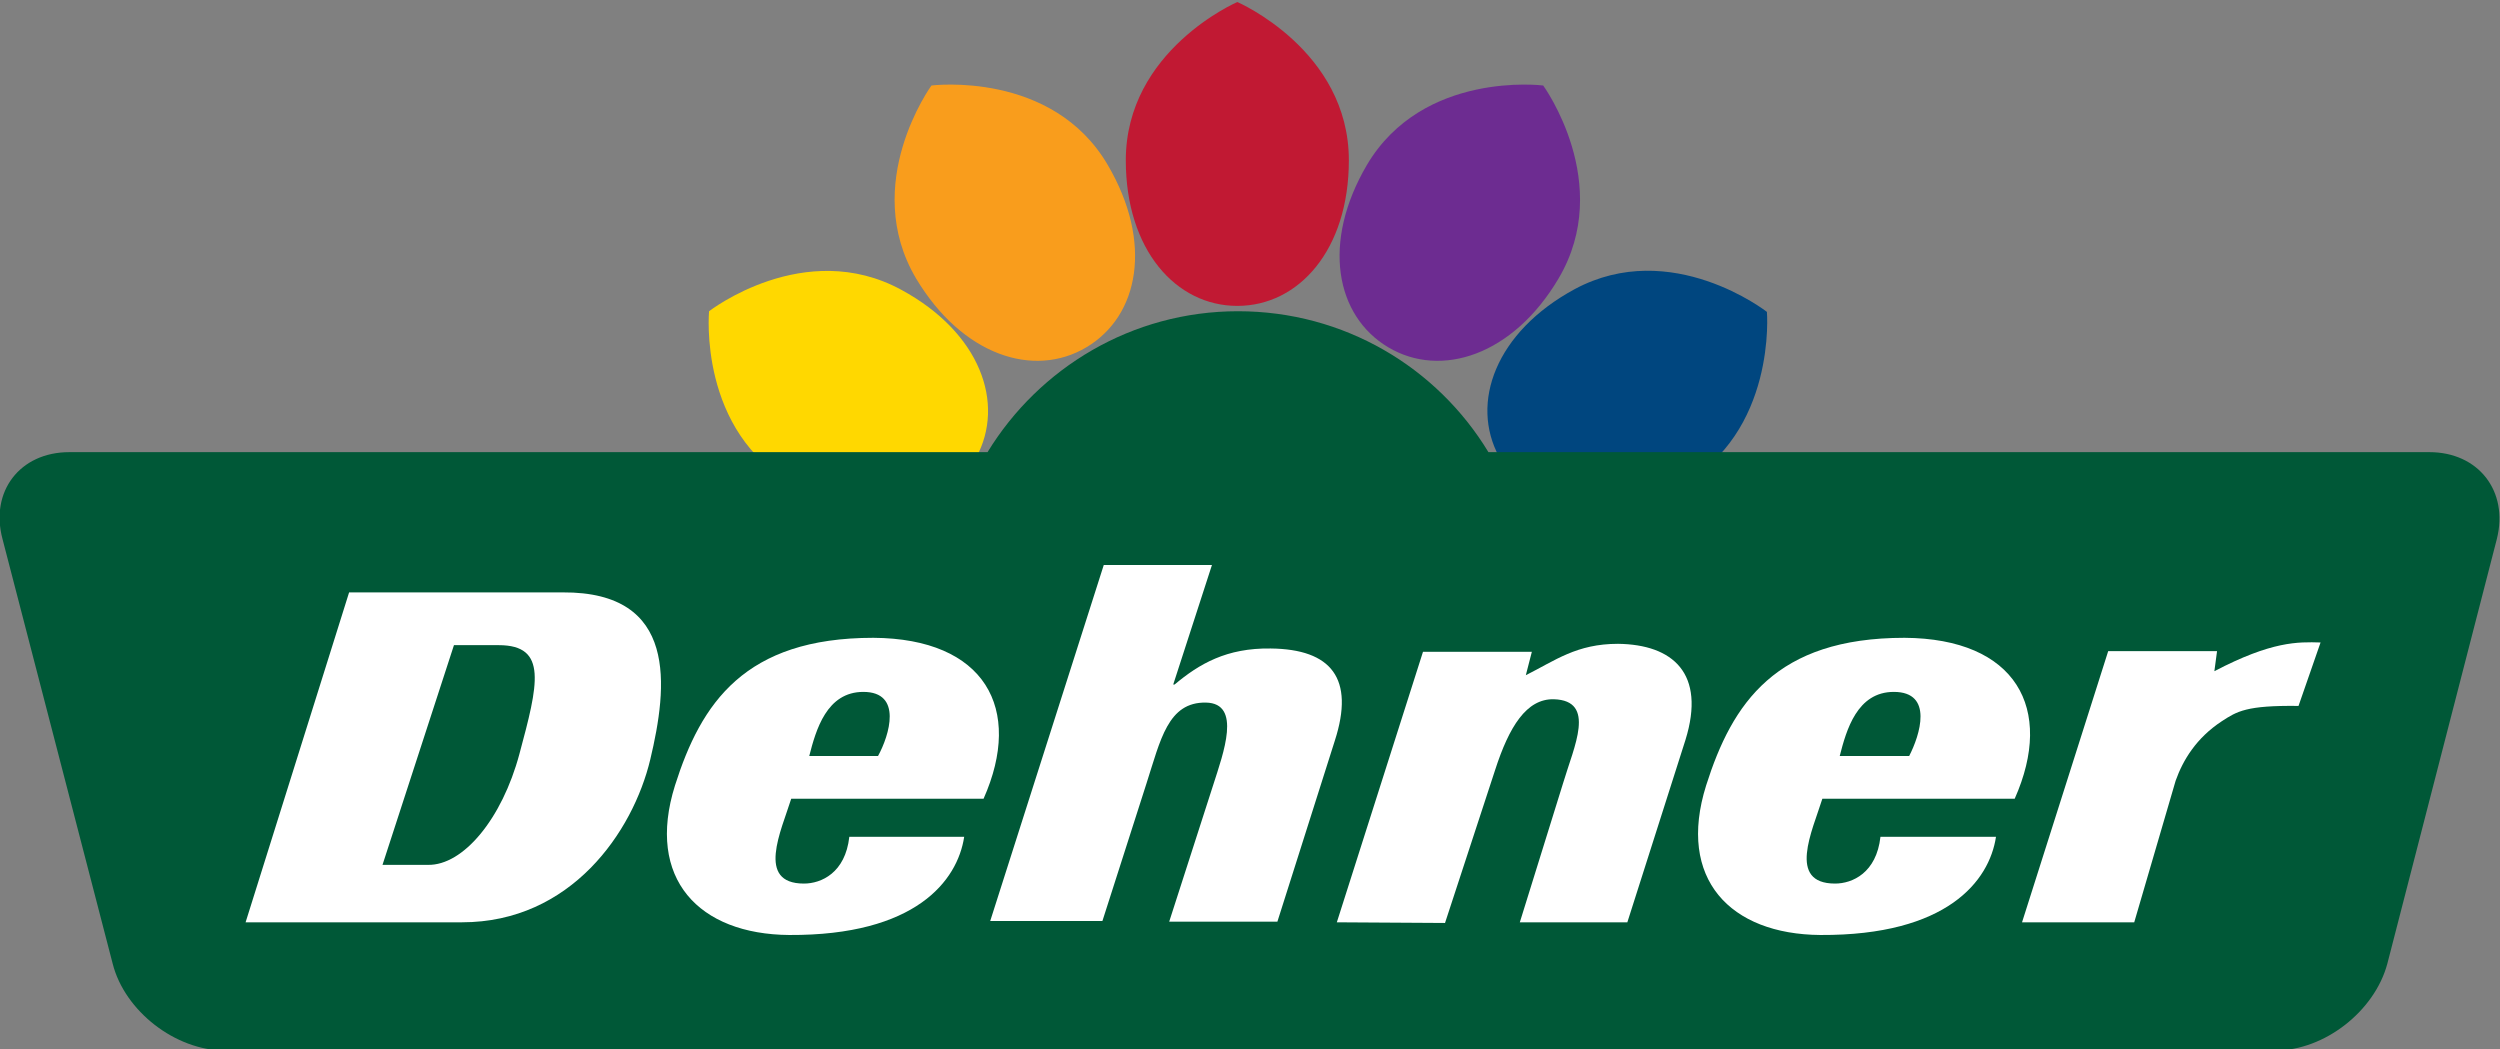 <?xml version="1.0" encoding="utf-8"?>
<!-- Generator: Adobe Illustrator 26.1.0, SVG Export Plug-In . SVG Version: 6.00 Build 0)  -->
<svg version="1.1" id="Layer_1" xmlns="http://www.w3.org/2000/svg" xmlns:xlink="http://www.w3.org/1999/xlink" x="0px" y="0px"
	 viewBox="0 0 499 209.4" style="enable-background:new 0 0 499 209.4;" xml:space="preserve">
<rect x="0" y="0" width="499" height="209.4" fill="#808080" stroke="none"/>
<style type="text/css">
	.st0{fill:#C11933;}
	.st1{fill:#FFD800;}
	.st2{fill:#00467F;}
	.st3{fill:#F99D1C;}
	.st4{fill:#6D2C91;}
	.st5{fill:#005837;}
	.st6{fill:#FFFFFF;}
</style>
<title>justo-logo-primary</title>
<desc>Created with Sketch.</desc>
<g id="g10" transform="matrix(1.333,0,0,-1.333,-205.183,1256.357)">
	<path id="path1418" class="st0" d="M355.9,918.5c0-13.4-7.5-21.8-16.7-21.8c-9.2,0-16.7,8.4-16.7,21.8c0,16.5,16.7,23.7,16.7,23.7
		S355.9,935,355.9,918.5"/>
	<path id="path1422" class="st1" d="M288.9,899.1c11.8-6.4,15.6-17,11.2-25.1c-4.4-8.1-15.4-10.6-27.2-4.1
		c-14.5,7.9-12.8,26-12.8,26S274.4,907,288.9,899.1"/>
	<path id="path1426" class="st2" d="M405.5,869.8c-11.8-6.4-22.8-3.8-27.1,4.3c-4.4,8.1-0.5,18.7,11.3,25.1
		c14.5,7.8,28.8-3.4,28.8-3.4S420,877.7,405.5,869.8"/>
	<path id="path1430" class="st3" d="M319.8,917.8c6.8-11.6,4.7-22.6-3.2-27.3c-7.9-4.7-18.6-1.2-25.5,10.3
		c-8.4,14.2,2.3,28.9,2.3,28.9S311.5,932,319.8,917.8"/>
	<path id="path1434" class="st4" d="M387.3,900.8c-6.8-11.5-17.6-15-25.5-10.3c-7.9,4.7-10,15.7-3.2,27.3
		c8.4,14.2,26.4,11.9,26.4,11.9S395.7,915,387.3,900.8"/>
	<path id="path1438" class="st5" d="M517.7,874.8H376.8c-7.7,12.7-21.6,21.1-37.5,21.1c-15.9,0-29.8-8.5-37.5-21.1H164.3
		c-7.4,0-11.9-5.9-10-13l16.5-63.6c1.8-7.1,9.4-13,16.8-13h307c7.4,0,14.9,5.9,16.8,13l16.4,63.6C529.6,869,525,874.8,517.7,874.8"
		/>
	<path id="path1442" class="st6" d="M285.4,829.3c1.7,3.1,3.7,9.6-2.2,9.6c-5.5,0-7.1-5.7-8.1-9.6H285.4z M272.4,822.9
		c-1.5-4.8-5.3-12.7,1.9-12.7c2.6,0,6.2,1.6,6.8,7h17.2c-1-6.6-7.3-14.8-26.2-14.7c-13.5,0.1-21.5,8.4-17.1,22.4
		c3.9,12.3,10.4,22.1,29.7,22.1c16.7-0.1,22.5-10.6,16.5-24.1H272.4z"/>
	<path id="path1446" class="st6" d="M439.8,829.3c1.6,3.1,3.7,9.6-2.3,9.6c-5.5,0-7.1-5.7-8.1-9.6H439.8z M426.8,822.9
		c-1.5-4.8-5.3-12.7,1.9-12.7c2.6,0,6.2,1.6,6.8,7h17.3c-1-6.6-7.3-14.8-26.3-14.7c-13.5,0.1-21.5,8.4-17.1,22.4
		c3.9,12.3,10.4,22.1,29.7,22.1c16.7-0.1,22.5-10.6,16.5-24.1H426.8z"/>
	<path id="path1450" class="st6" d="M319.2,857.9h16.2l-5.8-17.9h0.2c3.7,3.1,7.8,5.5,14.4,5.4c9.1-0.1,12.6-4.5,9.6-13.8l-8.6-27.1
		H329l6.6,20.5c1.5,4.7,4.3,12.2-1.1,12.3c-5.7,0.1-6.8-5.6-8.9-12.1l-6.6-20.6h-16.8L319.2,857.9z"/>
	<path id="path1454" class="st6" d="M367,844.9h16.3l-0.9-3.5c4.4,2.2,7.6,4.7,13.8,4.7c8.2-0.1,13.2-4.4,10.1-14.4l-8.7-27.3h-16.1
		l6.5,20.9c1.6,5.4,5,12.3-1.4,12.5c-4.1,0.1-6.7-4.1-8.8-10.6l-7.5-22.9l-16.2,0.1L367,844.9z"/>
	<path id="path1458" class="st6" d="M498.1,836.8c-7.8,0.1-9.2-0.8-11.5-2.3c-3.8-2.5-5.8-5.8-6.9-8.9l-6.2-21.2h-16.8l12.9,40.6
		l16.3,0l-0.4-3c8.6,4.5,12.5,4.4,15.9,4.3L498.1,836.8z"/>
	<path id="path1462" class="st6" d="M211.2,813h6.8c5.3-0.1,11.1,6.9,13.7,16.6c2.8,10.4,4.3,16.3-3.1,16.3h-6.7L211.2,813z
		 M206.2,853.8h32c17.3,0.1,15.7-14.1,13.1-25c-2.6-10.9-11.9-24.4-28.2-24.4h-32.4L206.2,853.8z"/>
</g>
</svg>
